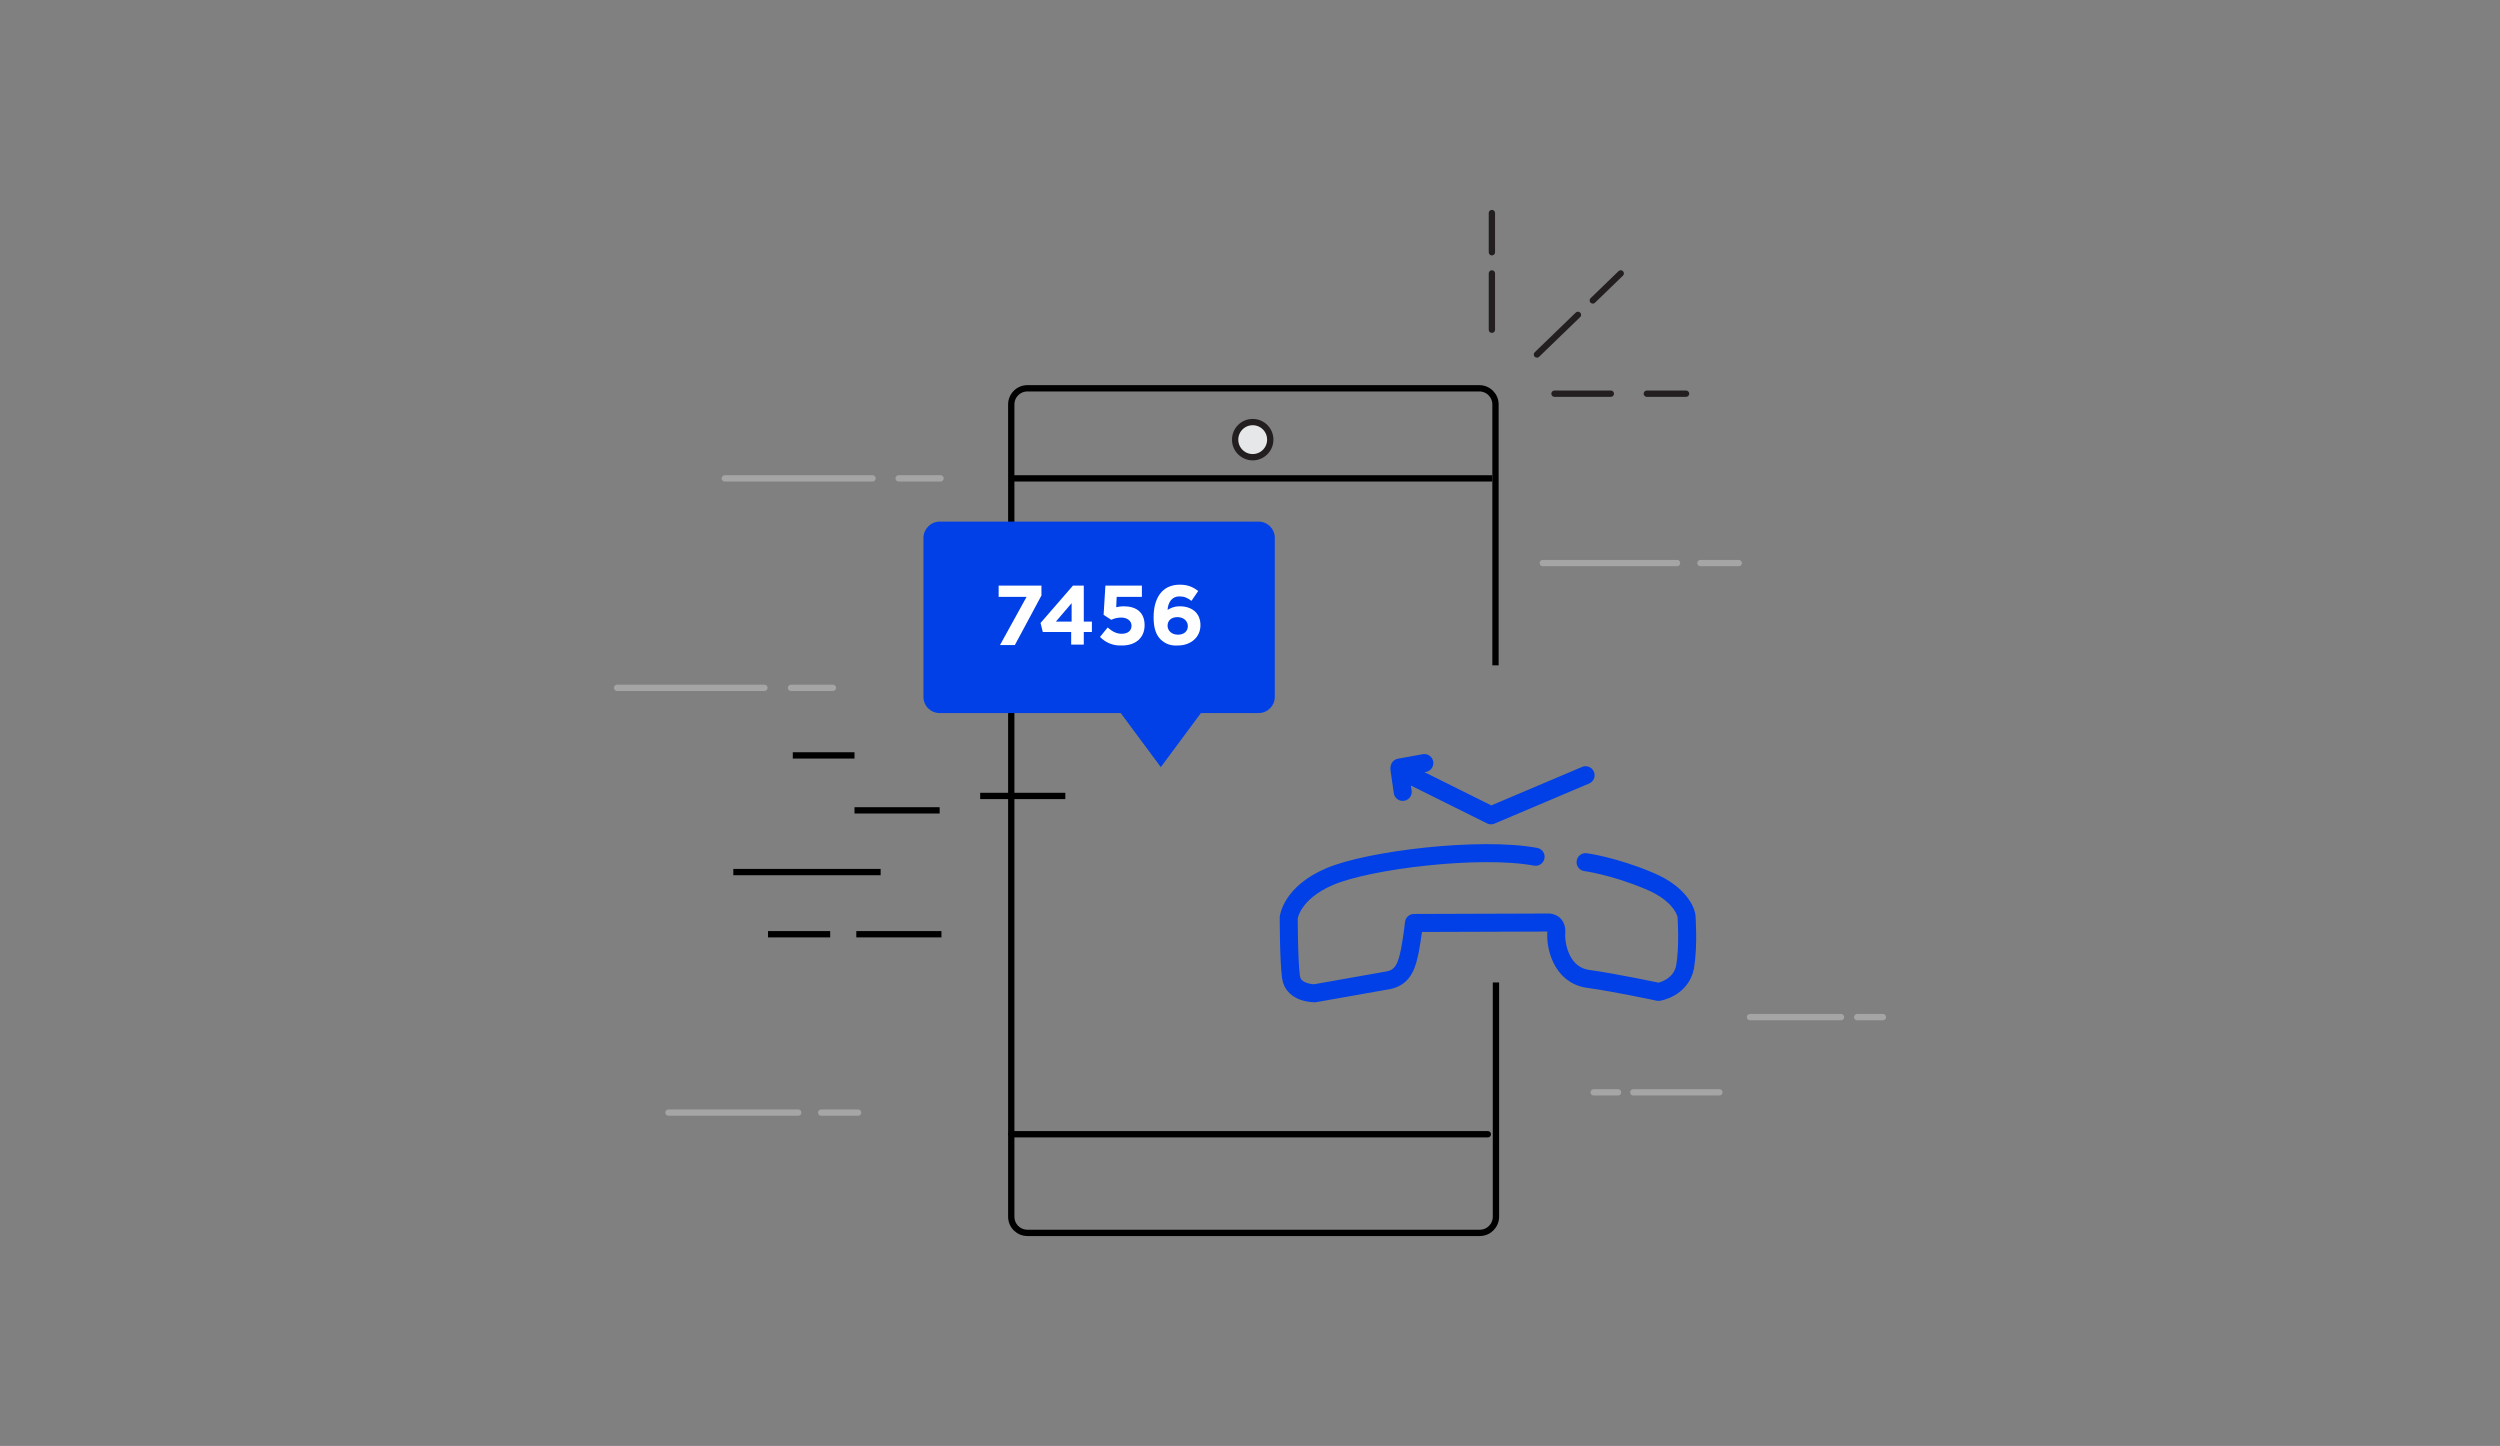 <?xml version="1.0" encoding="utf-8"?>
<!-- Generator: Adobe Illustrator 23.0.1, SVG Export Plug-In . SVG Version: 6.00 Build 0)  -->
<svg version="1.1" id="Layer_1" xmlns="http://www.w3.org/2000/svg" xmlns:xlink="http://www.w3.org/1999/xlink" x="0px" y="0px"
	 viewBox="0 0 555 321" style="enable-background:new 0 0 555 321;" xml:space="preserve">
<rect x="0" y="0" width="555" height="321" fill="#808080" stroke="none"/>
<style type="text/css">
	.st0{fill:none;stroke:#000000;stroke-width:1.4;stroke-miterlimit:10;}
	.st1{fill:none;stroke:#A5A5A5;stroke-width:1.4;stroke-linecap:round;stroke-linejoin:round;stroke-miterlimit:10;}
	.st2{fill:none;stroke:#000000;stroke-width:1.4;stroke-linecap:round;stroke-linejoin:round;stroke-miterlimit:10;}
	.st3{fill:#E6E7E8;stroke:#231F20;stroke-width:1.4;stroke-linecap:round;stroke-miterlimit:10;}
	.st4{fill:none;stroke:#231F20;stroke-width:1.4;stroke-linecap:round;stroke-miterlimit:10;}
	.st5{fill:none;stroke:#0040E6;stroke-width:4;stroke-linecap:round;stroke-linejoin:round;stroke-miterlimit:10;}
	.st6{fill:#0040E6;}
	.st7{enable-background:new    ;}
	.st8{fill:#FFFFFF;}
</style>
<path class="st0" d="M332.1,218.1v52c0,2-1.6,3.6-3.6,3.6H228.1c-2,0-3.6-1.6-3.6-3.6V89.8c0-2,1.6-3.6,3.6-3.6h100.3
	c2,0,3.6,1.6,3.6,3.6v57.9"/>
<line class="st0" x1="176" y1="167.7" x2="189.7" y2="167.7"/>
<line class="st0" x1="217.6" y1="176.7" x2="236.5" y2="176.7"/>
<line class="st0" x1="170.5" y1="207.4" x2="184.3" y2="207.4"/>
<line class="st0" x1="190.1" y1="207.4" x2="209" y2="207.4"/>
<line class="st0" x1="162.8" y1="193.6" x2="195.5" y2="193.6"/>
<line class="st1" x1="184.9" y1="152.7" x2="175.6" y2="152.7"/>
<line class="st1" x1="169.7" y1="152.7" x2="137" y2="152.7"/>
<g>
	<line class="st1" x1="190.5" y1="247" x2="182.3" y2="247"/>
	<line class="st1" x1="177.2" y1="247" x2="148.4" y2="247"/>
</g>
<line class="st1" x1="208.8" y1="106.2" x2="199.5" y2="106.2"/>
<line class="st1" x1="193.7" y1="106.2" x2="160.9" y2="106.2"/>
<g>
	<line class="st1" x1="386" y1="125" x2="377.5" y2="125"/>
	<line class="st1" x1="372.3" y1="125" x2="342.5" y2="125"/>
</g>
<g>
	<line class="st1" x1="418" y1="225.8" x2="412.3" y2="225.8"/>
	<line class="st1" x1="408.7" y1="225.8" x2="388.5" y2="225.8"/>
</g>
<g>
	<line class="st1" x1="353.8" y1="242.5" x2="359.2" y2="242.5"/>
	<line class="st1" x1="362.6" y1="242.5" x2="381.7" y2="242.5"/>
</g>
<line class="st0" x1="189.7" y1="179.9" x2="208.6" y2="179.9"/>
<line class="st2" x1="224.5" y1="251.8" x2="330.3" y2="251.8"/>
<line class="st0" x1="224.5" y1="106.2" x2="331.3" y2="106.2"/>
<circle class="st3" cx="278.1" cy="97.6" r="3.9"/>
<g>
	<line class="st4" x1="331.2" y1="73.2" x2="331.2" y2="60.7"/>
	<line class="st4" x1="331.2" y1="56" x2="331.2" y2="47.3"/>
	<line class="st4" x1="345.1" y1="87.4" x2="357.6" y2="87.4"/>
	<line class="st4" x1="365.6" y1="87.4" x2="374.3" y2="87.4"/>
	<g>
		<line class="st4" x1="341.2" y1="78.7" x2="350.3" y2="69.9"/>
		<line class="st4" x1="353.6" y1="66.7" x2="359.8" y2="60.7"/>
	</g>
</g>
<path class="st5" d="M352,191.4c0,0,6.1,0.8,14,4.1c7.8,3.2,8.4,7.8,8.4,7.8s0.5,6.5-0.3,11.3c-0.9,4.8-5.9,5.6-5.9,5.6
	s-9.8-2.1-15.7-2.9c-6-0.9-7.2-7.5-7-10.2c0.2-2.6-2-2.3-2-2.3l-29.6,0.1c0,0-0.3,2.9-0.9,6.1c-0.6,2.9-1.3,5.9-4.7,6.6
	c-3.3,0.6-16.4,2.9-16.4,2.9s-4.8,0.1-5.3-3.6c-0.5-3.7-0.5-13.2-0.5-13.2s0.6-5.5,9.1-9.1c8.6-3.7,33.3-6.7,45.7-4.4"/>
<polyline class="st5" points="352,172.1 331,181 310.7,170.9 311.4,175.8 "/>
<line class="st5" x1="316.2" y1="169.4" x2="310.7" y2="170.4"/>
<path class="st6" d="M208.6,115.8h70.8c2,0,3.6,1.6,3.6,3.6v35.3c0,2-1.6,3.6-3.6,3.6h-12.8l-8.9,12l-8.9-12h-40.2
	c-2,0-3.6-1.6-3.6-3.6v-35.3C205,117.5,206.6,115.8,208.6,115.8z"/>
<g class="st7">
	<path class="st8" d="M227.9,132.5h-6.2V130h9.5v2.2l-5.9,11H222L227.9,132.5z"/>
	<path class="st8" d="M237.9,140.3h-6.4l-0.5-2l7.2-8.3h2.4v8h1.8v2.3h-1.8v2.8h-2.8v-2.8H237.9z M237.9,138v-4.1l-3.5,4.1H237.9z"
		/>
	<path class="st8" d="M244.2,141.4l1.7-2.1c1,0.9,2,1.4,3.1,1.4c1.4,0,2.2-0.7,2.2-1.8l0,0c0-1.1-1-1.8-2.3-1.8
		c-0.8,0-1.6,0.2-2.2,0.5l-1.7-1.1l0.4-6.5h8.1v2.5h-5.6l-0.1,2.3c0.5-0.1,1-0.2,1.7-0.2c2.6,0,4.6,1.2,4.6,4.2l0,0
		c0,2.8-2,4.5-5,4.5C247,143.4,245.4,142.6,244.2,141.4z"/>
	<path class="st8" d="M257.7,142c-1-1-1.6-2.4-1.6-5l0,0c0-4.1,1.8-7.2,5.8-7.2c1.8,0,2.9,0.5,4.1,1.4l-1.5,2.2
		c-0.9-0.7-1.6-1-2.7-1c-1.6,0-2.5,1.3-2.6,3c0.7-0.4,1.4-0.8,2.7-0.8c2.6,0,4.6,1.4,4.6,4.2l0,0c0,2.7-2.2,4.5-5,4.5
		C259.8,143.4,258.7,142.9,257.7,142z M263.7,139L263.7,139c0-1.1-0.9-2-2.3-2s-2.2,0.8-2.2,1.9l0,0c0,1.1,0.9,2,2.3,2
		C262.9,140.9,263.7,140.1,263.7,139z"/>
</g>
</svg>
